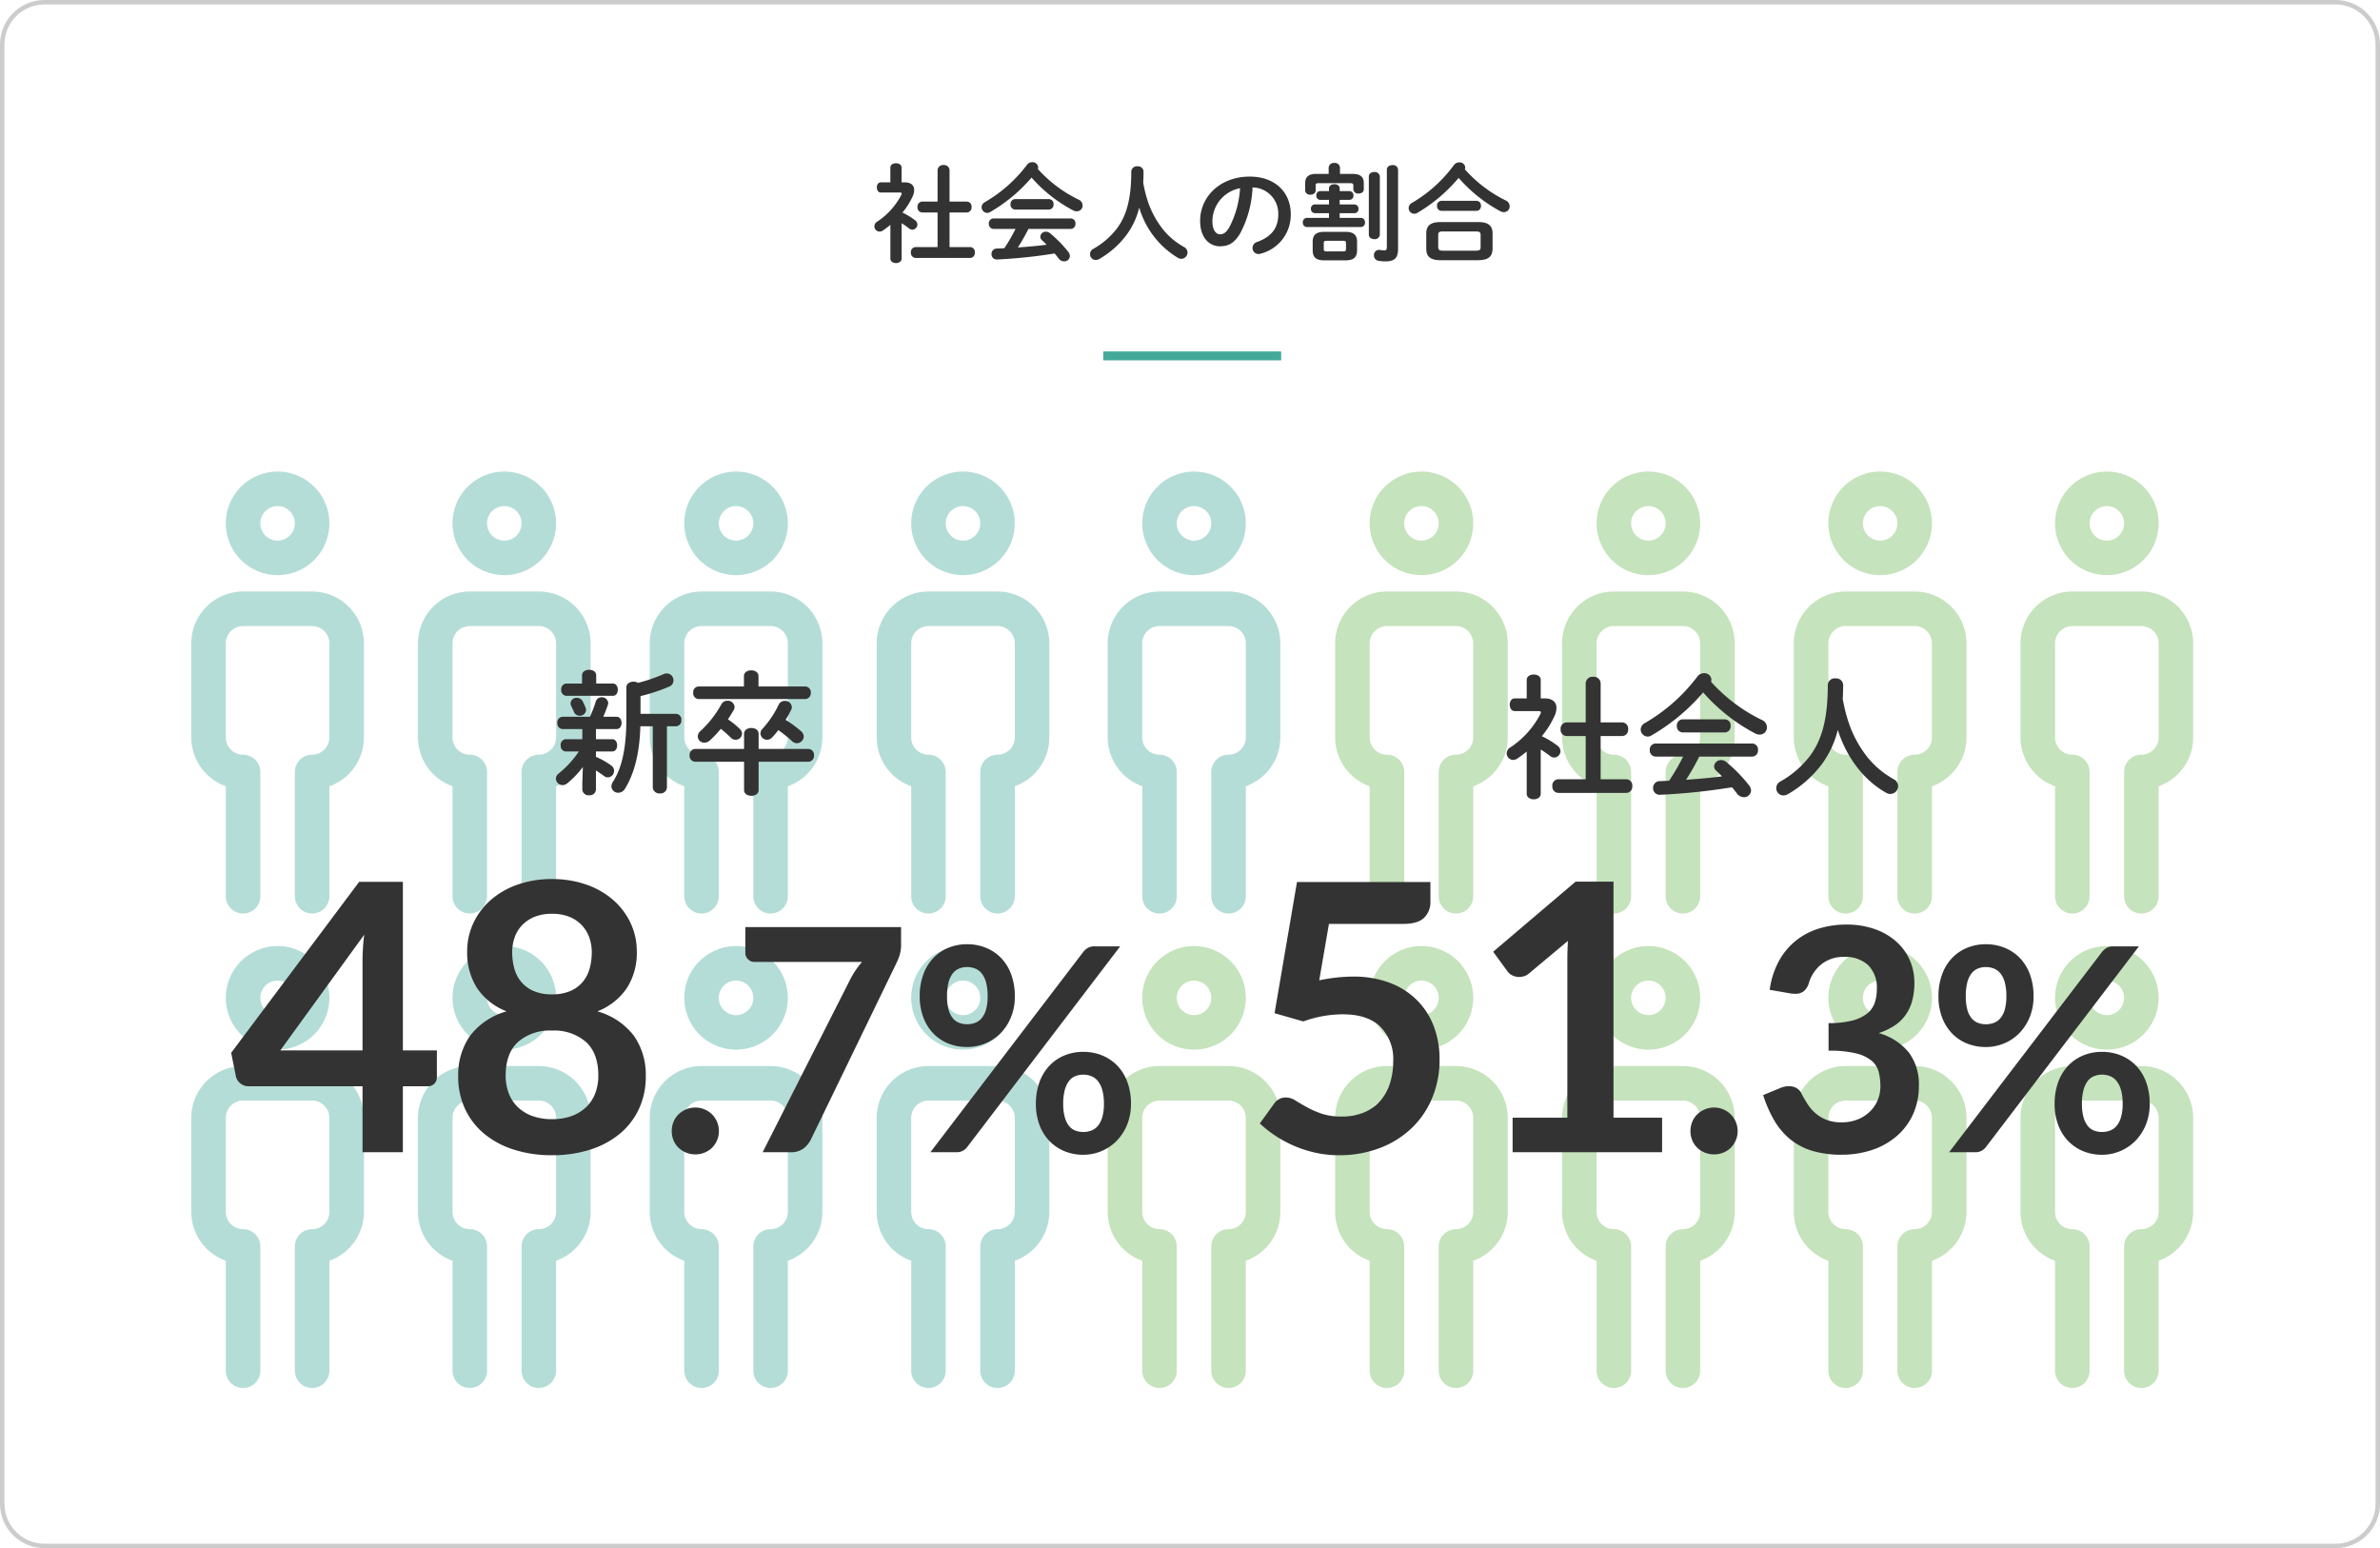 <svg xmlns="http://www.w3.org/2000/svg" width="535" height="348" viewBox="0 0 535 348">
  <g id="グループ_1481" data-name="グループ 1481" transform="translate(-133 -1351)">
    <g id="パス_3860" data-name="パス 3860" transform="translate(133 1351)" fill="none">
      <path d="M10,0H525a10,10,0,0,1,10,10V338a10,10,0,0,1-10,10H10A10,10,0,0,1,0,338V10A10,10,0,0,1,10,0Z" stroke="none"/>
      <path d="M 10 1 C 5.037 1 1 5.037 1 10 L 1 338 C 1 342.963 5.037 347 10 347 L 525 347 C 529.963 347 534 342.963 534 338 L 534 10 C 534 5.037 529.963 1 525 1 L 10 1 M 10 0 L 525 0 C 530.523 0 535 4.477 535 10 L 535 338 C 535 343.523 530.523 348 525 348 L 10 348 C 4.477 348 0 343.523 0 338 L 0 10 C 0 4.477 4.477 0 10 0 Z" stroke="none" fill="#ccc"/>
    </g>
    <g id="グループ_136" data-name="グループ 136" transform="translate(271.821 1457)" opacity="0.4">
      <g id="グループ_60" data-name="グループ 60" transform="translate(7.236)">
        <g id="グループ_59" data-name="グループ 59">
          <path id="パス_294" data-name="パス 294" d="M731.5,179H715.978a11.655,11.655,0,0,0-11.641,11.641v21.149a11.661,11.661,0,0,0,7.761,10.977V247.5a3.88,3.88,0,1,0,7.761,0v-27.94a3.881,3.881,0,0,0-3.88-3.88,3.884,3.884,0,0,1-3.88-3.88V190.645a3.885,3.885,0,0,1,3.88-3.88H731.5a3.885,3.885,0,0,1,3.88,3.88v21.149a3.884,3.884,0,0,1-3.88,3.88,3.881,3.881,0,0,0-3.88,3.88V247.5a3.88,3.88,0,0,0,7.761,0V222.771a11.661,11.661,0,0,0,7.761-10.977V190.645A11.655,11.655,0,0,0,731.5,179Z" transform="translate(-704.337 -152.035)" fill="#45a99a"/>
          <path id="パス_295" data-name="パス 295" d="M722.31,180.283a11.641,11.641,0,1,0-11.641-11.641A11.655,11.655,0,0,0,722.31,180.283Zm0-15.522a3.88,3.88,0,1,1-3.88,3.88A3.884,3.884,0,0,1,722.31,164.761Z" transform="translate(-702.908 -157)" fill="#45a99a"/>
        </g>
      </g>
      <g id="グループ_90" data-name="グループ 90" transform="translate(-44.863)">
        <g id="グループ_59-2" data-name="グループ 59">
          <path id="パス_294-2" data-name="パス 294" d="M731.5,179H715.978a11.655,11.655,0,0,0-11.641,11.641v21.149a11.661,11.661,0,0,0,7.761,10.977V247.5a3.88,3.88,0,1,0,7.761,0v-27.94a3.881,3.881,0,0,0-3.88-3.88,3.884,3.884,0,0,1-3.88-3.88V190.645a3.885,3.885,0,0,1,3.88-3.88H731.5a3.885,3.885,0,0,1,3.88,3.88v21.149a3.884,3.884,0,0,1-3.88,3.88,3.881,3.881,0,0,0-3.88,3.88V247.5a3.88,3.88,0,0,0,7.761,0V222.771a11.661,11.661,0,0,0,7.761-10.977V190.645A11.655,11.655,0,0,0,731.5,179Z" transform="translate(-704.337 -152.035)" fill="#45a99a"/>
          <path id="パス_295-2" data-name="パス 295" d="M722.31,180.283a11.641,11.641,0,1,0-11.641-11.641A11.655,11.655,0,0,0,722.31,180.283Zm0-15.522a3.88,3.88,0,1,1-3.88,3.88A3.884,3.884,0,0,1,722.31,164.761Z" transform="translate(-702.908 -157)" fill="#45a99a"/>
        </g>
      </g>
      <g id="グループ_108" data-name="グループ 108" transform="translate(-95.821)">
        <g id="グループ_59-3" data-name="グループ 59">
          <path id="パス_294-3" data-name="パス 294" d="M731.5,179H715.978a11.655,11.655,0,0,0-11.641,11.641v21.149a11.661,11.661,0,0,0,7.761,10.977V247.5a3.88,3.88,0,1,0,7.761,0v-27.94a3.881,3.881,0,0,0-3.88-3.88,3.884,3.884,0,0,1-3.88-3.88V190.645a3.885,3.885,0,0,1,3.88-3.88H731.5a3.885,3.885,0,0,1,3.88,3.88v21.149a3.884,3.884,0,0,1-3.88,3.88,3.881,3.881,0,0,0-3.88,3.88V247.5a3.88,3.88,0,0,0,7.761,0V222.771a11.661,11.661,0,0,0,7.761-10.977V190.645A11.655,11.655,0,0,0,731.5,179Z" transform="translate(-704.337 -152.035)" fill="#45a99a"/>
          <path id="パス_295-3" data-name="パス 295" d="M722.31,180.283a11.641,11.641,0,1,0-11.641-11.641A11.655,11.655,0,0,0,722.31,180.283Zm0-15.522a3.88,3.88,0,1,1-3.88,3.88A3.884,3.884,0,0,1,722.31,164.761Z" transform="translate(-702.908 -157)" fill="#45a99a"/>
        </g>
      </g>
      <g id="グループ_62" data-name="グループ 62" transform="translate(58.248)">
        <g id="グループ_61" data-name="グループ 61">
          <path id="パス_296" data-name="パス 296" d="M773.917,179H758.394a11.655,11.655,0,0,0-11.641,11.641v21.149a11.663,11.663,0,0,0,7.761,10.977V247.5a3.88,3.88,0,1,0,7.761,0v-27.94a3.88,3.88,0,0,0-3.88-3.88,3.885,3.885,0,0,1-3.88-3.88V190.645a3.886,3.886,0,0,1,3.88-3.88h15.523a3.886,3.886,0,0,1,3.88,3.88v21.149a3.885,3.885,0,0,1-3.88,3.88,3.88,3.88,0,0,0-3.88,3.88V247.5a3.88,3.88,0,1,0,7.761,0V222.771a11.663,11.663,0,0,0,7.761-10.977V190.645A11.655,11.655,0,0,0,773.917,179Z" transform="translate(-746.753 -152.035)" fill="#45a99a"/>
          <path id="パス_297" data-name="パス 297" d="M764.726,180.283a11.641,11.641,0,1,0-11.641-11.641A11.655,11.655,0,0,0,764.726,180.283Zm0-15.522a3.88,3.88,0,1,1-3.88,3.88A3.885,3.885,0,0,1,764.726,164.761Z" transform="translate(-745.324 -157)" fill="#45a99a"/>
        </g>
      </g>
      <g id="グループ_66" data-name="グループ 66" transform="translate(161.305)">
        <g id="グループ_65" data-name="グループ 65">
          <path id="パス_300" data-name="パス 300" d="M858.75,179H843.227a11.655,11.655,0,0,0-11.641,11.641v21.149a11.663,11.663,0,0,0,7.761,10.977V247.5a3.88,3.88,0,1,0,7.761,0v-27.94a3.881,3.881,0,0,0-3.88-3.88,3.885,3.885,0,0,1-3.88-3.88V190.645a3.886,3.886,0,0,1,3.88-3.88H858.75a3.886,3.886,0,0,1,3.88,3.88v21.149a3.885,3.885,0,0,1-3.88,3.88,3.881,3.881,0,0,0-3.881,3.88V247.5a3.88,3.88,0,1,0,7.761,0V222.771a11.663,11.663,0,0,0,7.761-10.977V190.645A11.655,11.655,0,0,0,858.75,179Z" transform="translate(-831.586 -152.035)" fill="#6fb857"/>
          <path id="パス_301" data-name="パス 301" d="M849.561,180.283a11.641,11.641,0,1,0-11.643-11.641A11.655,11.655,0,0,0,849.561,180.283Zm0-15.522a3.88,3.88,0,1,1-3.882,3.88A3.885,3.885,0,0,1,849.561,164.761Z" transform="translate(-830.157 -157)" fill="#6fb857"/>
        </g>
      </g>
      <g id="グループ_68" data-name="グループ 68" transform="translate(212.319)">
        <g id="グループ_67" data-name="グループ 67">
          <path id="パス_302" data-name="パス 302" d="M901.166,179H885.644A11.655,11.655,0,0,0,874,190.645v21.149a11.661,11.661,0,0,0,7.761,10.977V247.5a3.88,3.88,0,1,0,7.761,0v-27.94a3.881,3.881,0,0,0-3.88-3.88,3.884,3.884,0,0,1-3.88-3.88V190.645a3.885,3.885,0,0,1,3.88-3.88h15.522a3.885,3.885,0,0,1,3.88,3.88v21.149a3.884,3.884,0,0,1-3.88,3.88,3.881,3.881,0,0,0-3.88,3.88V247.5a3.88,3.88,0,1,0,7.761,0V222.771a11.661,11.661,0,0,0,7.761-10.977V190.645A11.655,11.655,0,0,0,901.166,179Z" transform="translate(-874.003 -152.035)" fill="#6fb857"/>
          <path id="パス_303" data-name="パス 303" d="M891.976,180.283a11.641,11.641,0,1,0-11.641-11.641A11.655,11.655,0,0,0,891.976,180.283Zm0-15.522a3.88,3.88,0,1,1-3.88,3.88A3.884,3.884,0,0,1,891.976,164.761Z" transform="translate(-872.574 -157)" fill="#6fb857"/>
        </g>
      </g>
      <g id="グループ_92" data-name="グループ 92" transform="translate(264.418)">
        <g id="グループ_67-2" data-name="グループ 67">
          <path id="パス_302-2" data-name="パス 302" d="M901.166,179H885.644A11.655,11.655,0,0,0,874,190.645v21.149a11.661,11.661,0,0,0,7.761,10.977V247.5a3.88,3.88,0,1,0,7.761,0v-27.94a3.881,3.881,0,0,0-3.88-3.88,3.884,3.884,0,0,1-3.88-3.88V190.645a3.885,3.885,0,0,1,3.88-3.88h15.522a3.885,3.885,0,0,1,3.88,3.88v21.149a3.884,3.884,0,0,1-3.88,3.88,3.881,3.881,0,0,0-3.88,3.88V247.5a3.88,3.88,0,1,0,7.761,0V222.771a11.661,11.661,0,0,0,7.761-10.977V190.645A11.655,11.655,0,0,0,901.166,179Z" transform="translate(-874.003 -152.035)" fill="#6fb857"/>
          <path id="パス_303-2" data-name="パス 303" d="M891.976,180.283a11.641,11.641,0,1,0-11.641-11.641A11.655,11.655,0,0,0,891.976,180.283Zm0-15.522a3.88,3.88,0,1,1-3.88,3.88A3.884,3.884,0,0,1,891.976,164.761Z" transform="translate(-872.574 -157)" fill="#6fb857"/>
        </g>
      </g>
      <g id="グループ_106" data-name="グループ 106" transform="translate(315.375)">
        <g id="グループ_67-3" data-name="グループ 67">
          <path id="パス_302-3" data-name="パス 302" d="M901.166,179H885.644A11.655,11.655,0,0,0,874,190.645v21.149a11.661,11.661,0,0,0,7.761,10.977V247.5a3.88,3.88,0,1,0,7.761,0v-27.94a3.881,3.881,0,0,0-3.88-3.88,3.884,3.884,0,0,1-3.88-3.88V190.645a3.885,3.885,0,0,1,3.88-3.88h15.522a3.885,3.885,0,0,1,3.88,3.88v21.149a3.884,3.884,0,0,1-3.88,3.88,3.881,3.881,0,0,0-3.88,3.88V247.5a3.88,3.88,0,1,0,7.761,0V222.771a11.661,11.661,0,0,0,7.761-10.977V190.645A11.655,11.655,0,0,0,901.166,179Z" transform="translate(-874.003 -152.035)" fill="#6fb857"/>
          <path id="パス_303-3" data-name="パス 303" d="M891.976,180.283a11.641,11.641,0,1,0-11.641-11.641A11.655,11.655,0,0,0,891.976,180.283Zm0-15.522a3.88,3.88,0,1,1-3.88,3.88A3.884,3.884,0,0,1,891.976,164.761Z" transform="translate(-872.574 -157)" fill="#6fb857"/>
        </g>
      </g>
      <g id="グループ_70" data-name="グループ 70" transform="translate(7.236 106.659)">
        <g id="グループ_69" data-name="グループ 69">
          <path id="パス_304" data-name="パス 304" d="M731.5,267.953H715.978a11.655,11.655,0,0,0-11.641,11.641v21.149A11.661,11.661,0,0,0,712.1,311.72v24.724a3.88,3.88,0,1,0,7.761,0V308.5a3.881,3.881,0,0,0-3.88-3.88,3.884,3.884,0,0,1-3.88-3.88V279.594a3.884,3.884,0,0,1,3.88-3.88H731.5a3.884,3.884,0,0,1,3.88,3.88v21.149a3.884,3.884,0,0,1-3.88,3.88,3.881,3.881,0,0,0-3.88,3.88v27.94a3.88,3.88,0,0,0,7.761,0V311.72a11.661,11.661,0,0,0,7.761-10.977V279.594A11.655,11.655,0,0,0,731.5,267.953Z" transform="translate(-704.337 -240.984)" fill="#45a99a"/>
          <path id="パス_305" data-name="パス 305" d="M722.31,269.232a11.641,11.641,0,1,0-11.641-11.641A11.655,11.655,0,0,0,722.31,269.232Zm0-15.522a3.88,3.88,0,1,1-3.88,3.88A3.884,3.884,0,0,1,722.31,253.71Z" transform="translate(-702.908 -245.949)" fill="#45a99a"/>
        </g>
      </g>
      <g id="グループ_91" data-name="グループ 91" transform="translate(-44.863 106.659)">
        <g id="グループ_69-2" data-name="グループ 69">
          <path id="パス_304-2" data-name="パス 304" d="M731.5,267.953H715.978a11.655,11.655,0,0,0-11.641,11.641v21.149A11.661,11.661,0,0,0,712.1,311.72v24.724a3.88,3.88,0,1,0,7.761,0V308.5a3.881,3.881,0,0,0-3.88-3.88,3.884,3.884,0,0,1-3.88-3.88V279.594a3.884,3.884,0,0,1,3.88-3.88H731.5a3.884,3.884,0,0,1,3.88,3.88v21.149a3.884,3.884,0,0,1-3.88,3.88,3.881,3.881,0,0,0-3.88,3.88v27.94a3.88,3.88,0,0,0,7.761,0V311.72a11.661,11.661,0,0,0,7.761-10.977V279.594A11.655,11.655,0,0,0,731.5,267.953Z" transform="translate(-704.337 -240.984)" fill="#45a99a"/>
          <path id="パス_305-2" data-name="パス 305" d="M722.31,269.232a11.641,11.641,0,1,0-11.641-11.641A11.655,11.655,0,0,0,722.31,269.232Zm0-15.522a3.88,3.88,0,1,1-3.88,3.88A3.884,3.884,0,0,1,722.31,253.71Z" transform="translate(-702.908 -245.949)" fill="#45a99a"/>
        </g>
      </g>
      <g id="グループ_109" data-name="グループ 109" transform="translate(-95.821 106.659)">
        <g id="グループ_69-3" data-name="グループ 69">
          <path id="パス_304-3" data-name="パス 304" d="M731.5,267.953H715.978a11.655,11.655,0,0,0-11.641,11.641v21.149A11.661,11.661,0,0,0,712.1,311.72v24.724a3.88,3.88,0,1,0,7.761,0V308.5a3.881,3.881,0,0,0-3.88-3.88,3.884,3.884,0,0,1-3.88-3.88V279.594a3.884,3.884,0,0,1,3.88-3.88H731.5a3.884,3.884,0,0,1,3.88,3.88v21.149a3.884,3.884,0,0,1-3.88,3.88,3.881,3.881,0,0,0-3.88,3.88v27.94a3.88,3.88,0,0,0,7.761,0V311.72a11.661,11.661,0,0,0,7.761-10.977V279.594A11.655,11.655,0,0,0,731.5,267.953Z" transform="translate(-704.337 -240.984)" fill="#45a99a"/>
          <path id="パス_305-3" data-name="パス 305" d="M722.31,269.232a11.641,11.641,0,1,0-11.641-11.641A11.655,11.655,0,0,0,722.31,269.232Zm0-15.522a3.88,3.88,0,1,1-3.88,3.88A3.884,3.884,0,0,1,722.31,253.71Z" transform="translate(-702.908 -245.949)" fill="#45a99a"/>
        </g>
      </g>
      <g id="グループ_72" data-name="グループ 72" transform="translate(58.248 106.659)">
        <g id="グループ_71" data-name="グループ 71">
          <path id="パス_306" data-name="パス 306" d="M773.917,267.953H758.394a11.655,11.655,0,0,0-11.641,11.641v21.149a11.663,11.663,0,0,0,7.761,10.977v24.724a3.88,3.88,0,1,0,7.761,0V308.5a3.88,3.88,0,0,0-3.88-3.88,3.885,3.885,0,0,1-3.88-3.88V279.594a3.885,3.885,0,0,1,3.88-3.88h15.523a3.885,3.885,0,0,1,3.88,3.88v21.149a3.885,3.885,0,0,1-3.88,3.88,3.881,3.881,0,0,0-3.88,3.88v27.94a3.88,3.88,0,1,0,7.761,0V311.72a11.663,11.663,0,0,0,7.761-10.977V279.594A11.655,11.655,0,0,0,773.917,267.953Z" transform="translate(-746.753 -240.984)" fill="#45a99a"/>
          <path id="パス_307" data-name="パス 307" d="M764.726,269.232a11.641,11.641,0,1,0-11.641-11.641A11.655,11.655,0,0,0,764.726,269.232Zm0-15.522a3.88,3.88,0,1,1-3.88,3.88A3.885,3.885,0,0,1,764.726,253.71Z" transform="translate(-745.324 -245.949)" fill="#45a99a"/>
        </g>
      </g>
      <g id="グループ_74" data-name="グループ 74" transform="translate(110.18 106.659)">
        <g id="グループ_73" data-name="グループ 73">
          <path id="パス_308" data-name="パス 308" d="M816.333,267.953H800.811a11.655,11.655,0,0,0-11.641,11.641v21.149a11.661,11.661,0,0,0,7.761,10.977v24.724a3.88,3.88,0,0,0,7.761,0V308.5a3.881,3.881,0,0,0-3.88-3.88,3.884,3.884,0,0,1-3.88-3.88V279.594a3.884,3.884,0,0,1,3.88-3.88h15.522a3.884,3.884,0,0,1,3.88,3.88v21.149a3.884,3.884,0,0,1-3.88,3.88,3.881,3.881,0,0,0-3.88,3.88v27.94a3.88,3.88,0,1,0,7.761,0V311.72a11.661,11.661,0,0,0,7.761-10.977V279.594A11.655,11.655,0,0,0,816.333,267.953Z" transform="translate(-789.17 -240.984)" fill="#6fb857"/>
          <path id="パス_309" data-name="パス 309" d="M807.143,269.232A11.641,11.641,0,1,0,795.5,257.59,11.655,11.655,0,0,0,807.143,269.232Zm0-15.522a3.88,3.88,0,1,1-3.88,3.88A3.884,3.884,0,0,1,807.143,253.71Z" transform="translate(-787.741 -245.949)" fill="#6fb857"/>
        </g>
      </g>
      <g id="グループ_76" data-name="グループ 76" transform="translate(161.305 106.659)">
        <g id="グループ_75" data-name="グループ 75">
          <path id="パス_310" data-name="パス 310" d="M858.75,267.953H843.227a11.655,11.655,0,0,0-11.641,11.641v21.149a11.663,11.663,0,0,0,7.761,10.977v24.724a3.88,3.88,0,0,0,7.761,0V308.5a3.881,3.881,0,0,0-3.88-3.88,3.885,3.885,0,0,1-3.88-3.88V279.594a3.885,3.885,0,0,1,3.88-3.88H858.75a3.885,3.885,0,0,1,3.88,3.88v21.149a3.885,3.885,0,0,1-3.88,3.88,3.881,3.881,0,0,0-3.881,3.88v27.94a3.88,3.88,0,1,0,7.761,0V311.72a11.663,11.663,0,0,0,7.761-10.977V279.594A11.655,11.655,0,0,0,858.75,267.953Z" transform="translate(-831.586 -240.984)" fill="#6fb857"/>
          <path id="パス_311" data-name="パス 311" d="M849.561,269.232a11.641,11.641,0,1,0-11.643-11.641A11.655,11.655,0,0,0,849.561,269.232Zm0-15.522a3.88,3.88,0,1,1-3.882,3.88A3.885,3.885,0,0,1,849.561,253.71Z" transform="translate(-830.157 -245.949)" fill="#6fb857"/>
        </g>
      </g>
      <g id="グループ_78" data-name="グループ 78" transform="translate(212.319 106.659)">
        <g id="グループ_77" data-name="グループ 77">
          <path id="パス_312" data-name="パス 312" d="M901.166,267.953H885.644A11.655,11.655,0,0,0,874,279.594v21.149a11.661,11.661,0,0,0,7.761,10.977v24.724a3.88,3.88,0,0,0,7.761,0V308.5a3.881,3.881,0,0,0-3.88-3.88,3.884,3.884,0,0,1-3.88-3.88V279.594a3.884,3.884,0,0,1,3.88-3.88h15.522a3.884,3.884,0,0,1,3.88,3.88v21.149a3.884,3.884,0,0,1-3.88,3.88,3.881,3.881,0,0,0-3.88,3.88v27.94a3.88,3.88,0,1,0,7.761,0V311.72a11.661,11.661,0,0,0,7.761-10.977V279.594A11.655,11.655,0,0,0,901.166,267.953Z" transform="translate(-874.003 -240.984)" fill="#6fb857"/>
          <path id="パス_313" data-name="パス 313" d="M891.976,269.232a11.641,11.641,0,1,0-11.641-11.641A11.655,11.655,0,0,0,891.976,269.232Zm0-15.522a3.88,3.88,0,1,1-3.88,3.88A3.884,3.884,0,0,1,891.976,253.71Z" transform="translate(-872.574 -245.949)" fill="#6fb857"/>
        </g>
      </g>
      <g id="グループ_93" data-name="グループ 93" transform="translate(264.418 106.659)">
        <g id="グループ_77-2" data-name="グループ 77">
          <path id="パス_312-2" data-name="パス 312" d="M901.166,267.953H885.644A11.655,11.655,0,0,0,874,279.594v21.149a11.661,11.661,0,0,0,7.761,10.977v24.724a3.88,3.88,0,0,0,7.761,0V308.5a3.881,3.881,0,0,0-3.88-3.88,3.884,3.884,0,0,1-3.88-3.88V279.594a3.884,3.884,0,0,1,3.88-3.88h15.522a3.884,3.884,0,0,1,3.88,3.88v21.149a3.884,3.884,0,0,1-3.88,3.88,3.881,3.881,0,0,0-3.88,3.88v27.94a3.88,3.88,0,1,0,7.761,0V311.72a11.661,11.661,0,0,0,7.761-10.977V279.594A11.655,11.655,0,0,0,901.166,267.953Z" transform="translate(-874.003 -240.984)" fill="#6fb857"/>
          <path id="パス_313-2" data-name="パス 313" d="M891.976,269.232a11.641,11.641,0,1,0-11.641-11.641A11.655,11.655,0,0,0,891.976,269.232Zm0-15.522a3.88,3.88,0,1,1-3.88,3.88A3.884,3.884,0,0,1,891.976,253.71Z" transform="translate(-872.574 -245.949)" fill="#6fb857"/>
        </g>
      </g>
      <g id="グループ_107" data-name="グループ 107" transform="translate(315.375 106.659)">
        <g id="グループ_77-3" data-name="グループ 77">
          <path id="パス_312-3" data-name="パス 312" d="M901.166,267.953H885.644A11.655,11.655,0,0,0,874,279.594v21.149a11.661,11.661,0,0,0,7.761,10.977v24.724a3.88,3.88,0,0,0,7.761,0V308.5a3.881,3.881,0,0,0-3.88-3.88,3.884,3.884,0,0,1-3.88-3.88V279.594a3.884,3.884,0,0,1,3.88-3.88h15.522a3.884,3.884,0,0,1,3.88,3.88v21.149a3.884,3.884,0,0,1-3.88,3.88,3.881,3.881,0,0,0-3.88,3.88v27.94a3.88,3.88,0,1,0,7.761,0V311.72a11.661,11.661,0,0,0,7.761-10.977V279.594A11.655,11.655,0,0,0,901.166,267.953Z" transform="translate(-874.003 -240.984)" fill="#6fb857"/>
          <path id="パス_313-3" data-name="パス 313" d="M891.976,269.232a11.641,11.641,0,1,0-11.641-11.641A11.655,11.655,0,0,0,891.976,269.232Zm0-15.522a3.88,3.88,0,1,1-3.88,3.88A3.884,3.884,0,0,1,891.976,253.71Z" transform="translate(-872.574 -245.949)" fill="#6fb857"/>
        </g>
      </g>
      <g id="グループ_1387" data-name="グループ 1387" transform="translate(110.18)">
        <g id="グループ_61-2" data-name="グループ 61">
          <path id="パス_296-2" data-name="パス 296" d="M773.917,179H758.394a11.655,11.655,0,0,0-11.641,11.641v21.149a11.663,11.663,0,0,0,7.761,10.977V247.5a3.88,3.88,0,1,0,7.761,0v-27.94a3.88,3.88,0,0,0-3.88-3.88,3.885,3.885,0,0,1-3.88-3.88V190.645a3.886,3.886,0,0,1,3.88-3.88h15.523a3.886,3.886,0,0,1,3.88,3.88v21.149a3.885,3.885,0,0,1-3.88,3.88,3.88,3.88,0,0,0-3.88,3.88V247.5a3.88,3.88,0,1,0,7.761,0V222.771a11.663,11.663,0,0,0,7.761-10.977V190.645A11.655,11.655,0,0,0,773.917,179Z" transform="translate(-746.753 -152.035)" fill="#45a99a"/>
          <path id="パス_297-2" data-name="パス 297" d="M764.726,180.283a11.641,11.641,0,1,0-11.641-11.641A11.655,11.655,0,0,0,764.726,180.283Zm0-15.522a3.88,3.88,0,1,1-3.88,3.88A3.885,3.885,0,0,1,764.726,164.761Z" transform="translate(-745.324 -157)" fill="#45a99a"/>
        </g>
      </g>
    </g>
    <path id="パス_3868" data-name="パス 3868" d="M0,0H40V2H0Z" transform="translate(381 1430)" fill="#45a99a"/>
    <path id="パス_3872" data-name="パス 3872" d="M6.672-6.816A14.914,14.914,0,0,1,8.3-5.688a1.234,1.234,0,0,0,.792.312,1.164,1.164,0,0,0,1.128-1.152,1.281,1.281,0,0,0-.576-1.008,15.813,15.813,0,0,0-2.784-1.68,15.64,15.64,0,0,0,2.328-3.72A3.469,3.469,0,0,0,9.5-14.28c0-1.1-.768-1.728-2.136-1.728h-.7V-19.32c0-.672-.624-.984-1.248-.984-.648,0-1.272.312-1.272.984v3.312H1.992c-.6,0-.888.576-.888,1.128,0,.576.288,1.152.888,1.152H6.264c.288,0,.432.072.432.24a.728.728,0,0,1-.072.264A16.01,16.01,0,0,1,1.176-7.176,1.263,1.263,0,0,0,.552-6.12,1.189,1.189,0,0,0,1.7-4.944,1.357,1.357,0,0,0,2.5-5.208C3.048-5.592,3.6-6,4.152-6.456V1.128c0,.672.624,1.008,1.272,1.008.624,0,1.248-.336,1.248-1.008ZM14.76-1.464H9.816A1.107,1.107,0,0,0,8.76-.24,1.12,1.12,0,0,0,9.816.984H22.08A1.105,1.105,0,0,0,23.136-.24,1.093,1.093,0,0,0,22.08-1.464H17.448V-9.24h3.888a1.105,1.105,0,0,0,1.056-1.224,1.093,1.093,0,0,0-1.056-1.224H17.448V-18.72A1.218,1.218,0,0,0,16.1-19.9,1.218,1.218,0,0,0,14.76-18.72v7.032H11.3a1.107,1.107,0,0,0-1.056,1.224A1.12,1.12,0,0,0,11.3-9.24H14.76ZM37.3-19.008a1.193,1.193,0,0,0,.072-.384,1.264,1.264,0,0,0-1.344-1.152,1.466,1.466,0,0,0-1.176.6,31.754,31.754,0,0,1-9.456,8.376,1.344,1.344,0,0,0-.744,1.152A1.292,1.292,0,0,0,25.9-9.144a1.254,1.254,0,0,0,.672-.192,35.726,35.726,0,0,0,9.312-7.752A32.664,32.664,0,0,0,45.216-9.72a1.682,1.682,0,0,0,.84.216,1.28,1.28,0,0,0,1.3-1.32,1.452,1.452,0,0,0-.888-1.3A29.731,29.731,0,0,1,37.3-19.008ZM44.688-5.544A1.077,1.077,0,0,0,45.744-6.72,1.065,1.065,0,0,0,44.688-7.9H27.336A1.079,1.079,0,0,0,26.28-6.72a1.092,1.092,0,0,0,1.056,1.176H32.28A39.278,39.278,0,0,1,29.76-1.2L28.1-1.128A1.181,1.181,0,0,0,26.88.1a1.179,1.179,0,0,0,1.3,1.224A113.767,113.767,0,0,0,41.064-.024c.312.36.624.744.888,1.1a1.542,1.542,0,0,0,1.248.672,1.256,1.256,0,0,0,1.3-1.2,1.6,1.6,0,0,0-.384-.96A27.566,27.566,0,0,0,40.056-4.56a1.533,1.533,0,0,0-.936-.36,1.226,1.226,0,0,0-1.272,1.128,1.114,1.114,0,0,0,.408.816c.312.288.672.624,1.008.984-2.136.288-4.3.456-6.456.624a44.6,44.6,0,0,0,2.376-4.176Zm-12.48-6.7a1.079,1.079,0,0,0-1.056,1.176,1.092,1.092,0,0,0,1.056,1.176h7.56a1.077,1.077,0,0,0,1.056-1.176,1.065,1.065,0,0,0-1.056-1.176Zm28.776-3.7q.072-1.188.072-2.52a1.236,1.236,0,0,0-1.368-1.152A1.245,1.245,0,0,0,58.3-18.456c0,6.336-1.128,9.96-3.192,12.768a17.481,17.481,0,0,1-5.352,4.632A1.317,1.317,0,0,0,49.032.12,1.29,1.29,0,0,0,50.3,1.44a1.665,1.665,0,0,0,.84-.24,20.481,20.481,0,0,0,6.024-5.3,17.368,17.368,0,0,0,2.928-6.24A19.518,19.518,0,0,0,68.832.984a1.412,1.412,0,0,0,.72.192A1.429,1.429,0,0,0,70.944-.24a1.416,1.416,0,0,0-.816-1.248,20.377,20.377,0,0,1-1.848-1.2A16.263,16.263,0,0,1,65.5-5.352a20.622,20.622,0,0,1-3.456-6.336A28.915,28.915,0,0,1,60.984-15.936Zm17.28,14.3c1.848,0,3.264-.7,4.584-3.024a24.013,24.013,0,0,0,2.712-10.2,5.867,5.867,0,0,1,5.784,6c0,2.976-1.368,5.04-4.776,6.264a1.382,1.382,0,0,0-1.008,1.32A1.346,1.346,0,0,0,86.9.1a1.575,1.575,0,0,0,.552-.1,8.99,8.99,0,0,0,6.7-8.856c0-4.776-3.384-8.448-9.24-8.448-6.6,0-11.136,4.488-11.136,9.96C73.776-3.6,75.816-1.632,78.264-1.632Zm4.488-13.056a21.708,21.708,0,0,1-2.4,8.76c-.7,1.224-1.344,1.608-2.088,1.608-.864,0-1.728-.816-1.728-3.024A7.6,7.6,0,0,1,82.752-14.688Zm19.992,2.616v1.032H99.576a.9.9,0,0,0-.888.984.907.907,0,0,0,.888.984h3.168v1.056H97.776a.941.941,0,0,0-.912,1.032.954.954,0,0,0,.912,1.032H109.9a.945.945,0,0,0,.936-1.032.958.958,0,0,0-.936-1.032h-4.752V-9.072h3.312a.913.913,0,0,0,.912-.984.926.926,0,0,0-.912-.984h-3.312v-1.032h2.184a.913.913,0,0,0,.912-.984.926.926,0,0,0-.912-.984h-2.184v-.6c0-.648-.6-.96-1.2-.96s-1.2.312-1.2.96v.6h-1.968a.9.9,0,0,0-.888.984.907.907,0,0,0,.888.984Zm3.672,13.608c1.632-.024,2.616-.456,2.64-2.256v-1.9c0-1.584-.792-2.256-2.64-2.256h-4.7c-1.848,0-2.64.672-2.64,2.256v1.9c0,1.584.792,2.256,2.64,2.256Zm-4.2-2.016c-.408,0-.648-.048-.648-.528v-1.32c0-.432.144-.528.648-.528h3.7c.5,0,.648.1.648.528v1.32c0,.432-.144.528-.648.528Zm.456-17.424h-2.76c-1.872,0-2.52.768-2.52,2.112v1.608a1.049,1.049,0,0,0,1.176.96c.6,0,1.176-.312,1.176-.96v-1.1c0-.432.168-.528.624-.528h7.176c.5,0,.672.1.672.528v.84a1.049,1.049,0,0,0,1.176.96c.6,0,1.176-.312,1.176-.96v-1.32c0-1.344-.624-2.136-2.52-2.136h-2.832V-19.32a1.137,1.137,0,0,0-1.272-1.056,1.15,1.15,0,0,0-1.272,1.056Zm15.6-.936a1.111,1.111,0,0,0-1.248-1.032c-.648,0-1.272.336-1.272,1.032V-1.512c0,.648-.192.792-.48.792a6.674,6.674,0,0,1-1.08-.1A1.161,1.161,0,0,0,112.848.408a1.193,1.193,0,0,0,.96,1.2,8.6,8.6,0,0,0,1.632.144c2.112,0,2.832-.816,2.832-2.832ZM111.7-4.248c0,.672.624,1.008,1.248,1.008a1.1,1.1,0,0,0,1.224-1.008v-13.08a1.1,1.1,0,0,0-1.224-1.008c-.624,0-1.248.336-1.248,1.008Zm24.576,5.736c1.872-.048,3.192-.456,3.24-2.568V-4.512c0-1.728-.912-2.568-3.24-2.568h-8.448c-2.328,0-3.216.84-3.216,2.568V-1.08c0,1.728.888,2.568,3.216,2.568ZM128.328-.648c-.672-.024-1.032-.1-1.032-.84V-4.152c0-.624.168-.816,1.032-.816h7.44c.864,0,1.056.192,1.056.816v2.664c0,.624-.192.84-1.056.84Zm4.944-18.312a.848.848,0,0,0,.1-.408,1.246,1.246,0,0,0-1.344-1.128,1.443,1.443,0,0,0-1.2.6,31.143,31.143,0,0,1-9.432,8.5,1.35,1.35,0,0,0-.744,1.176A1.276,1.276,0,0,0,121.9-8.952a1.332,1.332,0,0,0,.7-.192,35.746,35.746,0,0,0,9.288-7.872,33.6,33.6,0,0,0,9.312,7.464,1.816,1.816,0,0,0,.864.24,1.31,1.31,0,0,0,1.3-1.32,1.466,1.466,0,0,0-.864-1.3A29.7,29.7,0,0,1,133.272-18.96Zm2.64,9.36a1.022,1.022,0,0,0,.984-1.128,1.01,1.01,0,0,0-.984-1.128h-7.9a1.024,1.024,0,0,0-.984,1.128,1.037,1.037,0,0,0,.984,1.128Z" transform="translate(329 1408)" fill="#333"/>
    <path id="パス_3934" data-name="パス 3934" d="M8.34-8.52a18.643,18.643,0,0,1,2.04,1.41,1.543,1.543,0,0,0,.99.39,1.454,1.454,0,0,0,1.41-1.44,1.6,1.6,0,0,0-.72-1.26,19.766,19.766,0,0,0-3.48-2.1,19.549,19.549,0,0,0,2.91-4.65,4.337,4.337,0,0,0,.39-1.68c0-1.38-.96-2.16-2.67-2.16H8.34v-4.14c0-.84-.78-1.23-1.56-1.23-.81,0-1.59.39-1.59,1.23v4.14H2.49c-.75,0-1.11.72-1.11,1.41,0,.72.36,1.44,1.11,1.44H7.83c.36,0,.54.09.54.3a.911.911,0,0,1-.09.33A20.012,20.012,0,0,1,1.47-8.97,1.579,1.579,0,0,0,.69-7.65,1.486,1.486,0,0,0,2.13-6.18a1.7,1.7,0,0,0,.99-.33c.69-.48,1.38-.99,2.07-1.56V1.41c0,.84.78,1.26,1.59,1.26.78,0,1.56-.42,1.56-1.26ZM18.45-1.83H12.27A1.384,1.384,0,0,0,10.95-.3a1.4,1.4,0,0,0,1.32,1.53H27.6A1.382,1.382,0,0,0,28.92-.3,1.366,1.366,0,0,0,27.6-1.83H21.81v-9.72h4.86a1.382,1.382,0,0,0,1.32-1.53,1.366,1.366,0,0,0-1.32-1.53H21.81V-23.4a1.523,1.523,0,0,0-1.68-1.47,1.523,1.523,0,0,0-1.68,1.47v8.79H14.13a1.384,1.384,0,0,0-1.32,1.53,1.4,1.4,0,0,0,1.32,1.53h4.32ZM46.62-23.76a1.492,1.492,0,0,0,.09-.48,1.58,1.58,0,0,0-1.68-1.44,1.832,1.832,0,0,0-1.47.75A39.692,39.692,0,0,1,31.74-14.46a1.68,1.68,0,0,0-.93,1.44,1.615,1.615,0,0,0,1.56,1.59,1.568,1.568,0,0,0,.84-.24,44.658,44.658,0,0,0,11.64-9.69,40.83,40.83,0,0,0,11.67,9.21,2.1,2.1,0,0,0,1.05.27,1.6,1.6,0,0,0,1.62-1.65,1.815,1.815,0,0,0-1.11-1.62A37.164,37.164,0,0,1,46.62-23.76ZM55.86-6.93A1.346,1.346,0,0,0,57.18-8.4a1.331,1.331,0,0,0-1.32-1.47H34.17A1.348,1.348,0,0,0,32.85-8.4a1.364,1.364,0,0,0,1.32,1.47h6.18A49.1,49.1,0,0,1,37.2-1.5l-2.07.09A1.476,1.476,0,0,0,33.6.12a1.474,1.474,0,0,0,1.62,1.53A142.209,142.209,0,0,0,51.33-.03c.39.45.78.93,1.11,1.38A1.927,1.927,0,0,0,54,2.19,1.57,1.57,0,0,0,55.62.69a1.993,1.993,0,0,0-.48-1.2A34.458,34.458,0,0,0,50.07-5.7a1.916,1.916,0,0,0-1.17-.45,1.533,1.533,0,0,0-1.59,1.41,1.393,1.393,0,0,0,.51,1.02c.39.36.84.78,1.26,1.23-2.67.36-5.37.57-8.07.78a55.756,55.756,0,0,0,2.97-5.22ZM40.26-15.3a1.348,1.348,0,0,0-1.32,1.47,1.364,1.364,0,0,0,1.32,1.47h9.45a1.346,1.346,0,0,0,1.32-1.47,1.331,1.331,0,0,0-1.32-1.47Zm35.97-4.62q.09-1.485.09-3.15a1.545,1.545,0,0,0-1.71-1.44,1.556,1.556,0,0,0-1.74,1.44c0,7.92-1.41,12.45-3.99,15.96a21.852,21.852,0,0,1-6.69,5.79,1.646,1.646,0,0,0-.9,1.47A1.612,1.612,0,0,0,62.88,1.8a2.082,2.082,0,0,0,1.05-.3,25.6,25.6,0,0,0,7.53-6.63,21.71,21.71,0,0,0,3.66-7.8C77.1-6.66,81.06-1.53,86.04,1.23a1.765,1.765,0,0,0,.9.24A1.786,1.786,0,0,0,88.68-.3a1.77,1.77,0,0,0-1.02-1.56,25.471,25.471,0,0,1-2.31-1.5,20.329,20.329,0,0,1-3.48-3.33,25.777,25.777,0,0,1-4.32-7.92A36.143,36.143,0,0,1,76.23-19.92Z" transform="translate(471 1528)" fill="#333"/>
    <path id="パス_3935" data-name="パス 3935" d="M6.9-.06V1.47A1.378,1.378,0,0,0,8.43,2.76,1.362,1.362,0,0,0,9.96,1.47V-2.82c.63.42,1.26.84,1.83,1.26a1.374,1.374,0,0,0,.84.3A1.454,1.454,0,0,0,14.04-2.7a1.485,1.485,0,0,0-.69-1.26A17.727,17.727,0,0,0,9.96-5.88v-1.2h3.66c.75,0,1.11-.69,1.11-1.38s-.36-1.38-1.11-1.38H9.96v-2.28h4.65c.75,0,1.11-.69,1.11-1.38s-.36-1.38-1.11-1.38h-3c.33-.75.66-1.59,1.02-2.64a1.2,1.2,0,0,0,.09-.45,1.4,1.4,0,0,0-1.47-1.29A1.35,1.35,0,0,0,9.9-18.24a25.385,25.385,0,0,1-1.29,3.36H2.4A1.238,1.238,0,0,0,1.29-13.5,1.238,1.238,0,0,0,2.4-12.12H6.9v2.28H3.15A1.238,1.238,0,0,0,2.04-8.46,1.238,1.238,0,0,0,3.15-7.08H6.12A22.663,22.663,0,0,1,1.59-2.13,1.5,1.5,0,0,0,.96-.96,1.514,1.514,0,0,0,2.46.48,1.7,1.7,0,0,0,3.54.06,20.358,20.358,0,0,0,7.02-3.6ZM6.84-22.35H3.27a1.238,1.238,0,0,0-1.11,1.38,1.238,1.238,0,0,0,1.11,1.38h10.5c.75,0,1.11-.69,1.11-1.38s-.36-1.38-1.11-1.38H10.02v-1.86c0-.84-.78-1.23-1.59-1.23-.78,0-1.59.39-1.59,1.23Zm9.96,7.89c0,6.75-1.05,11.16-3,14.16A2.089,2.089,0,0,0,13.44.75,1.487,1.487,0,0,0,15,2.19a1.713,1.713,0,0,0,1.47-.87c2.07-3.33,3.3-7.89,3.48-14.07h2.79V.99a1.441,1.441,0,0,0,1.59,1.35A1.425,1.425,0,0,0,25.92.99V-12.75h2.04a1.258,1.258,0,0,0,1.2-1.41,1.247,1.247,0,0,0-1.2-1.38H19.98v-3.99a40.34,40.34,0,0,0,6.51-2.16,1.453,1.453,0,0,0,.9-1.35,1.543,1.543,0,0,0-1.5-1.59,1.954,1.954,0,0,0-.78.18,36.152,36.152,0,0,1-5.7,1.95,1.847,1.847,0,0,0-1.02-.27c-.78,0-1.59.42-1.59,1.29ZM7.65-16.89c-.24-.6-.39-.9-.63-1.41a1.47,1.47,0,0,0-1.35-.84,1.315,1.315,0,0,0-1.41,1.2,1.218,1.218,0,0,0,.15.63c.27.6.39.87.6,1.32a1.336,1.336,0,0,0,1.29.87,1.37,1.37,0,0,0,1.44-1.26A1.524,1.524,0,0,0,7.65-16.89Zm35.58-4.8H33.03a1.258,1.258,0,0,0-1.2,1.41,1.273,1.273,0,0,0,1.2,1.41h24a1.3,1.3,0,0,0,1.23-1.41,1.28,1.28,0,0,0-1.23-1.41H46.5v-2.34c0-.87-.81-1.29-1.62-1.29-.84,0-1.65.42-1.65,1.29Zm-3.6,7.38c.45-.66.87-1.35,1.26-2.01a1.668,1.668,0,0,0,.24-.78,1.514,1.514,0,0,0-1.62-1.38,1.52,1.52,0,0,0-1.35.78,23.4,23.4,0,0,1-4.68,6,1.647,1.647,0,0,0-.63,1.23,1.449,1.449,0,0,0,1.5,1.41,1.855,1.855,0,0,0,1.26-.54,25.442,25.442,0,0,0,2.43-2.58,27.73,27.73,0,0,1,2.25,2.01,1.451,1.451,0,0,0,1.08.45,1.42,1.42,0,0,0,1.44-1.32,1.57,1.57,0,0,0-.51-1.11A20.141,20.141,0,0,0,39.63-14.31Zm12.96.12c.45-.72.87-1.47,1.23-2.19a1.576,1.576,0,0,0,.18-.69,1.5,1.5,0,0,0-1.59-1.38,1.433,1.433,0,0,0-1.35.81,22.184,22.184,0,0,1-3.66,5.46,1.434,1.434,0,0,0-.45,1.05,1.461,1.461,0,0,0,1.47,1.41,1.57,1.57,0,0,0,1.17-.54c.48-.51.93-1.05,1.38-1.62a32.114,32.114,0,0,1,3.09,2.49,1.5,1.5,0,0,0,1.08.45,1.546,1.546,0,0,0,1.53-1.47,1.656,1.656,0,0,0-.63-1.26A27,27,0,0,0,52.59-14.19ZM43.26-7.65H32.25a1.306,1.306,0,0,0-1.23,1.44,1.306,1.306,0,0,0,1.23,1.44H43.26V1.59c0,.87.81,1.29,1.65,1.29.81,0,1.62-.42,1.62-1.29V-4.77H57.72a1.311,1.311,0,0,0,1.26-1.44,1.311,1.311,0,0,0-1.26-1.44H46.53v-3.42c0-.87-.81-1.29-1.62-1.29-.84,0-1.65.42-1.65,1.29Z" transform="translate(257 1527)" fill="#333"/>
    <path id="パス_3936" data-name="パス 3936" d="M39.564-22.89h7.644v6.006a2.1,2.1,0,0,1-.546,1.449,2.033,2.033,0,0,1-1.6.609h-5.5V0H30.492V-14.826H4.872a2.838,2.838,0,0,1-1.848-.651,2.81,2.81,0,0,1-1.008-1.617l-1.05-5.25,28.77-38.43h9.828ZM30.492-42.756q0-1.344.084-2.9t.294-3.234l-18.858,26h18.48ZM73.08.672a27.728,27.728,0,0,1-8.589-1.26,19.819,19.819,0,0,1-6.657-3.57,16.025,16.025,0,0,1-4.3-5.586A17.033,17.033,0,0,1,52-17.052a15.273,15.273,0,0,1,2.646-9.093,15.569,15.569,0,0,1,8.232-5.523,14.058,14.058,0,0,1-6.657-5.25,14.731,14.731,0,0,1-2.205-8.19,14.869,14.869,0,0,1,1.407-6.426,15.772,15.772,0,0,1,3.927-5.187,18.289,18.289,0,0,1,6.027-3.444A23,23,0,0,1,73.08-61.4a23,23,0,0,1,7.707,1.239,18.289,18.289,0,0,1,6.027,3.444,15.772,15.772,0,0,1,3.927,5.187,14.869,14.869,0,0,1,1.407,6.426,14.627,14.627,0,0,1-2.226,8.19,14.205,14.205,0,0,1-6.636,5.25,15.569,15.569,0,0,1,8.232,5.523,15.273,15.273,0,0,1,2.646,9.093,17.033,17.033,0,0,1-1.533,7.308,16.025,16.025,0,0,1-4.305,5.586,19.819,19.819,0,0,1-6.657,3.57A27.728,27.728,0,0,1,73.08.672Zm0-8.106a12.6,12.6,0,0,0,4.494-.735,9.266,9.266,0,0,0,3.255-2.037,8.418,8.418,0,0,0,2-3.108A11.113,11.113,0,0,0,83.5-17.22q0-5-2.772-7.56a10.83,10.83,0,0,0-7.644-2.562,10.83,10.83,0,0,0-7.644,2.562q-2.772,2.562-2.772,7.56a11.113,11.113,0,0,0,.672,3.906,8.417,8.417,0,0,0,1.995,3.108,9.266,9.266,0,0,0,3.255,2.037A12.6,12.6,0,0,0,73.08-7.434Zm0-28.056a10.061,10.061,0,0,0,4.242-.8,7.477,7.477,0,0,0,2.772-2.121,8.056,8.056,0,0,0,1.491-3.024,13.917,13.917,0,0,0,.441-3.507,9.81,9.81,0,0,0-.546-3.276,7.945,7.945,0,0,0-1.638-2.751,7.834,7.834,0,0,0-2.772-1.911,10.16,10.16,0,0,0-3.99-.714,10.159,10.159,0,0,0-3.99.714A8.05,8.05,0,0,0,66.3-50.967a7.537,7.537,0,0,0-1.638,2.751,10.166,10.166,0,0,0-.525,3.276,13.917,13.917,0,0,0,.441,3.507,8.056,8.056,0,0,0,1.491,3.024,7.477,7.477,0,0,0,2.772,2.121A10.061,10.061,0,0,0,73.08-35.49ZM100-4.76a5.383,5.383,0,0,1,.4-2.065,4.935,4.935,0,0,1,1.12-1.68,5.513,5.513,0,0,1,1.7-1.12,5.274,5.274,0,0,1,2.1-.42,5.188,5.188,0,0,1,2.065.42,5.3,5.3,0,0,1,1.68,1.12,5.3,5.3,0,0,1,1.12,1.68,5.188,5.188,0,0,1,.42,2.065,5.15,5.15,0,0,1-.42,2.082,5.349,5.349,0,0,1-1.12,1.663,5.067,5.067,0,0,1-1.68,1.1,5.383,5.383,0,0,1-2.065.4,5.473,5.473,0,0,1-2.1-.4,5.267,5.267,0,0,1-1.7-1.1,4.976,4.976,0,0,1-1.12-1.663A5.343,5.343,0,0,1,100-4.76ZM151.55-50.61v3.745a8.265,8.265,0,0,1-.368,2.713,15.733,15.733,0,0,1-.717,1.732L131.32-2.94a5.924,5.924,0,0,1-1.68,2.083A4.616,4.616,0,0,1,126.7,0h-6.265l19.6-38.675a20.166,20.166,0,0,1,2.73-4.1h-24.22a1.916,1.916,0,0,1-1.4-.6,1.916,1.916,0,0,1-.6-1.4V-50.61Zm25.568,15.538a12.206,12.206,0,0,1-.88,4.736,11.147,11.147,0,0,1-2.352,3.6,10.215,10.215,0,0,1-3.424,2.288,10.616,10.616,0,0,1-4.064.8,11.116,11.116,0,0,1-4.256-.8,9.713,9.713,0,0,1-3.376-2.288,10.526,10.526,0,0,1-2.224-3.6,13.286,13.286,0,0,1-.8-4.736,14.014,14.014,0,0,1,.8-4.864,10.587,10.587,0,0,1,2.224-3.68,9.8,9.8,0,0,1,3.376-2.32,10.925,10.925,0,0,1,4.256-.816,11.043,11.043,0,0,1,4.272.816,9.923,9.923,0,0,1,3.408,2.32,10.46,10.46,0,0,1,2.24,3.68A14.014,14.014,0,0,1,177.118-35.072Zm-6.112,0a11.624,11.624,0,0,0-.352-3.1,5.556,5.556,0,0,0-.976-2.016,3.585,3.585,0,0,0-1.472-1.1,4.863,4.863,0,0,0-1.808-.336,4.74,4.74,0,0,0-1.792.336,3.494,3.494,0,0,0-1.44,1.1,5.536,5.536,0,0,0-.944,2.016,12.15,12.15,0,0,0-.336,3.1,11.288,11.288,0,0,0,.336,2.992,5.211,5.211,0,0,0,.944,1.936,3.464,3.464,0,0,0,1.44,1.056,4.949,4.949,0,0,0,1.792.32,5.078,5.078,0,0,0,1.808-.32,3.56,3.56,0,0,0,1.472-1.056,5.236,5.236,0,0,0,.976-1.936A10.8,10.8,0,0,0,171.006-35.072Zm21.5-9.952a4.2,4.2,0,0,1,.96-.864,2.862,2.862,0,0,1,1.6-.384H200.8L166.43-1.184a3.137,3.137,0,0,1-.976.848A2.841,2.841,0,0,1,164.03,0h-5.888ZM203.23-10.88a12.206,12.206,0,0,1-.88,4.736A11.147,11.147,0,0,1,200-2.544a10.42,10.42,0,0,1-3.424,2.3,10.435,10.435,0,0,1-4.064.816,10.925,10.925,0,0,1-4.256-.816,9.9,9.9,0,0,1-3.376-2.3,10.527,10.527,0,0,1-2.224-3.6,13.286,13.286,0,0,1-.8-4.736,14.014,14.014,0,0,1,.8-4.864,10.587,10.587,0,0,1,2.224-3.68,9.8,9.8,0,0,1,3.376-2.32,10.925,10.925,0,0,1,4.256-.816,11.043,11.043,0,0,1,4.272.816,9.923,9.923,0,0,1,3.408,2.32,10.46,10.46,0,0,1,2.24,3.68A14.014,14.014,0,0,1,203.23-10.88Zm-6.08,0a11.144,11.144,0,0,0-.368-3.1A5.743,5.743,0,0,0,195.79-16a3.585,3.585,0,0,0-1.472-1.1,4.863,4.863,0,0,0-1.808-.336,4.74,4.74,0,0,0-1.792.336,3.383,3.383,0,0,0-1.424,1.1,5.907,5.907,0,0,0-.944,2.016,11.624,11.624,0,0,0-.352,3.1,10.977,10.977,0,0,0,.352,3.008,5.553,5.553,0,0,0,.944,1.952,3.353,3.353,0,0,0,1.424,1.056,4.949,4.949,0,0,0,1.792.32,5.078,5.078,0,0,0,1.808-.32A3.56,3.56,0,0,0,195.79-5.92a5.408,5.408,0,0,0,.992-1.952A10.526,10.526,0,0,0,197.15-10.88Z" transform="translate(184 1610)" fill="#333"/>
    <path id="パス_3937" data-name="パス 3937" d="M41.538-56.322a4.846,4.846,0,0,1-1.407,3.612q-1.407,1.386-4.683,1.386H18.732L16.548-38.64a37.86,37.86,0,0,1,7.518-.84,22.921,22.921,0,0,1,8.421,1.428A17.323,17.323,0,0,1,38.6-34.1a16.563,16.563,0,0,1,3.738,5.9,20.7,20.7,0,0,1,1.26,7.287,22.266,22.266,0,0,1-1.7,8.82A19.957,19.957,0,0,1,37.17-5.271,21.276,21.276,0,0,1,30.009-.882,25.421,25.421,0,0,1,21,.672,24.163,24.163,0,0,1,15.582.084a26.881,26.881,0,0,1-4.809-1.575A26.815,26.815,0,0,1,6.615-3.759,26.284,26.284,0,0,1,3.192-6.468l3.192-4.41a3.135,3.135,0,0,1,2.688-1.428,3.972,3.972,0,0,1,2.121.672q1.071.672,2.5,1.47a21.761,21.761,0,0,0,3.318,1.47,13.733,13.733,0,0,0,4.578.672,12.845,12.845,0,0,0,5.04-.924,9.818,9.818,0,0,0,3.633-2.583,11.058,11.058,0,0,0,2.184-3.948,16.2,16.2,0,0,0,.735-4.977A10.3,10.3,0,0,0,30.3-28.2Q27.426-31,21.84-31a26.12,26.12,0,0,0-8.862,1.6L6.51-31.248l5.04-29.484H41.538ZM60.018-7.77H72.324V-43.176q0-2.058.126-4.326l-8.736,7.308a3.1,3.1,0,0,1-1.113.63,3.906,3.906,0,0,1-1.113.168,3.3,3.3,0,0,1-1.533-.357,2.86,2.86,0,0,1-1.029-.819L55.65-45.066l18.522-15.75H82.7V-7.77h10.92V0h-33.6ZM100-4.76a5.383,5.383,0,0,1,.4-2.065,4.935,4.935,0,0,1,1.12-1.68,5.513,5.513,0,0,1,1.7-1.12,5.274,5.274,0,0,1,2.1-.42,5.188,5.188,0,0,1,2.065.42,5.3,5.3,0,0,1,1.68,1.12,5.3,5.3,0,0,1,1.12,1.68,5.188,5.188,0,0,1,.42,2.065,5.15,5.15,0,0,1-.42,2.082,5.349,5.349,0,0,1-1.12,1.663,5.067,5.067,0,0,1-1.68,1.1,5.383,5.383,0,0,1-2.065.4,5.473,5.473,0,0,1-2.1-.4,5.267,5.267,0,0,1-1.7-1.1,4.976,4.976,0,0,1-1.12-1.663A5.343,5.343,0,0,1,100-4.76Zm35.07-46.41a18.841,18.841,0,0,1,6.318,1,14.418,14.418,0,0,1,4.813,2.765,12.112,12.112,0,0,1,3.063,4.147,12.426,12.426,0,0,1,1.068,5.145,15.058,15.058,0,0,1-.543,4.253,9.9,9.9,0,0,1-1.575,3.2,9.546,9.546,0,0,1-2.52,2.31,15.284,15.284,0,0,1-3.378,1.575A13.219,13.219,0,0,1,149.1-22.4a11.834,11.834,0,0,1,2.24,7.385,15.22,15.22,0,0,1-1.4,6.685,14.364,14.364,0,0,1-3.78,4.882,16.472,16.472,0,0,1-5.512,2.993A21.385,21.385,0,0,1,134.015.56a22.632,22.632,0,0,1-6.65-.875,14.438,14.438,0,0,1-4.935-2.59,15.641,15.641,0,0,1-3.57-4.2,28.343,28.343,0,0,1-2.52-5.74l3.815-1.575a5.021,5.021,0,0,1,1.995-.42,3.387,3.387,0,0,1,1.628.385,2.62,2.62,0,0,1,1.1,1.12q.63,1.225,1.382,2.415a9.8,9.8,0,0,0,1.8,2.117A8.578,8.578,0,0,0,130.533-7.3a8.933,8.933,0,0,0,3.378.578,9.566,9.566,0,0,0,3.85-.717,8.362,8.362,0,0,0,2.747-1.873,7.678,7.678,0,0,0,1.645-2.573,7.927,7.927,0,0,0,.543-2.853,13.2,13.2,0,0,0-.385-3.307,4.9,4.9,0,0,0-1.61-2.538,8.746,8.746,0,0,0-3.518-1.645,25.37,25.37,0,0,0-6.142-.595v-6.2a20.932,20.932,0,0,0,5.285-.56,9,9,0,0,0,3.343-1.558,5.277,5.277,0,0,0,1.732-2.4,9.269,9.269,0,0,0,.49-3.08,7.108,7.108,0,0,0-1.96-5.443,7.517,7.517,0,0,0-5.355-1.838,7.916,7.916,0,0,0-5.11,1.626,8.5,8.5,0,0,0-2.835,4.177,3.806,3.806,0,0,1-1.155,1.906,3.029,3.029,0,0,1-1.925.577,7.365,7.365,0,0,1-1.19-.1l-4.55-.792a18.779,18.779,0,0,1,2.03-6.389,15.32,15.32,0,0,1,3.762-4.586,15.583,15.583,0,0,1,5.18-2.766A20.652,20.652,0,0,1,135.065-51.17Zm42.053,16.1a12.206,12.206,0,0,1-.88,4.736,11.147,11.147,0,0,1-2.352,3.6,10.215,10.215,0,0,1-3.424,2.288,10.616,10.616,0,0,1-4.064.8,11.116,11.116,0,0,1-4.256-.8,9.713,9.713,0,0,1-3.376-2.288,10.526,10.526,0,0,1-2.224-3.6,13.286,13.286,0,0,1-.8-4.736,14.014,14.014,0,0,1,.8-4.864,10.587,10.587,0,0,1,2.224-3.68,9.8,9.8,0,0,1,3.376-2.32,10.925,10.925,0,0,1,4.256-.816,11.043,11.043,0,0,1,4.272.816,9.923,9.923,0,0,1,3.408,2.32,10.46,10.46,0,0,1,2.24,3.68A14.014,14.014,0,0,1,177.118-35.072Zm-6.112,0a11.624,11.624,0,0,0-.352-3.1,5.556,5.556,0,0,0-.976-2.016,3.585,3.585,0,0,0-1.472-1.1,4.863,4.863,0,0,0-1.808-.336,4.74,4.74,0,0,0-1.792.336,3.494,3.494,0,0,0-1.44,1.1,5.536,5.536,0,0,0-.944,2.016,12.15,12.15,0,0,0-.336,3.1,11.288,11.288,0,0,0,.336,2.992,5.211,5.211,0,0,0,.944,1.936,3.464,3.464,0,0,0,1.44,1.056,4.949,4.949,0,0,0,1.792.32,5.078,5.078,0,0,0,1.808-.32,3.56,3.56,0,0,0,1.472-1.056,5.236,5.236,0,0,0,.976-1.936A10.8,10.8,0,0,0,171.006-35.072Zm21.5-9.952a4.2,4.2,0,0,1,.96-.864,2.862,2.862,0,0,1,1.6-.384H200.8L166.43-1.184a3.137,3.137,0,0,1-.976.848A2.841,2.841,0,0,1,164.03,0h-5.888ZM203.23-10.88a12.206,12.206,0,0,1-.88,4.736A11.147,11.147,0,0,1,200-2.544a10.42,10.42,0,0,1-3.424,2.3,10.435,10.435,0,0,1-4.064.816,10.925,10.925,0,0,1-4.256-.816,9.9,9.9,0,0,1-3.376-2.3,10.527,10.527,0,0,1-2.224-3.6,13.286,13.286,0,0,1-.8-4.736,14.014,14.014,0,0,1,.8-4.864,10.587,10.587,0,0,1,2.224-3.68,9.8,9.8,0,0,1,3.376-2.32,10.925,10.925,0,0,1,4.256-.816,11.043,11.043,0,0,1,4.272.816,9.923,9.923,0,0,1,3.408,2.32,10.46,10.46,0,0,1,2.24,3.68A14.014,14.014,0,0,1,203.23-10.88Zm-6.08,0a11.144,11.144,0,0,0-.368-3.1A5.743,5.743,0,0,0,195.79-16a3.585,3.585,0,0,0-1.472-1.1,4.863,4.863,0,0,0-1.808-.336,4.74,4.74,0,0,0-1.792.336,3.383,3.383,0,0,0-1.424,1.1,5.907,5.907,0,0,0-.944,2.016,11.624,11.624,0,0,0-.352,3.1,10.977,10.977,0,0,0,.352,3.008,5.553,5.553,0,0,0,.944,1.952,3.353,3.353,0,0,0,1.424,1.056,4.949,4.949,0,0,0,1.792.32,5.078,5.078,0,0,0,1.808-.32A3.56,3.56,0,0,0,195.79-5.92a5.408,5.408,0,0,0,.992-1.952A10.526,10.526,0,0,0,197.15-10.88Z" transform="translate(413 1610)" fill="#333"/>
  </g>
</svg>
